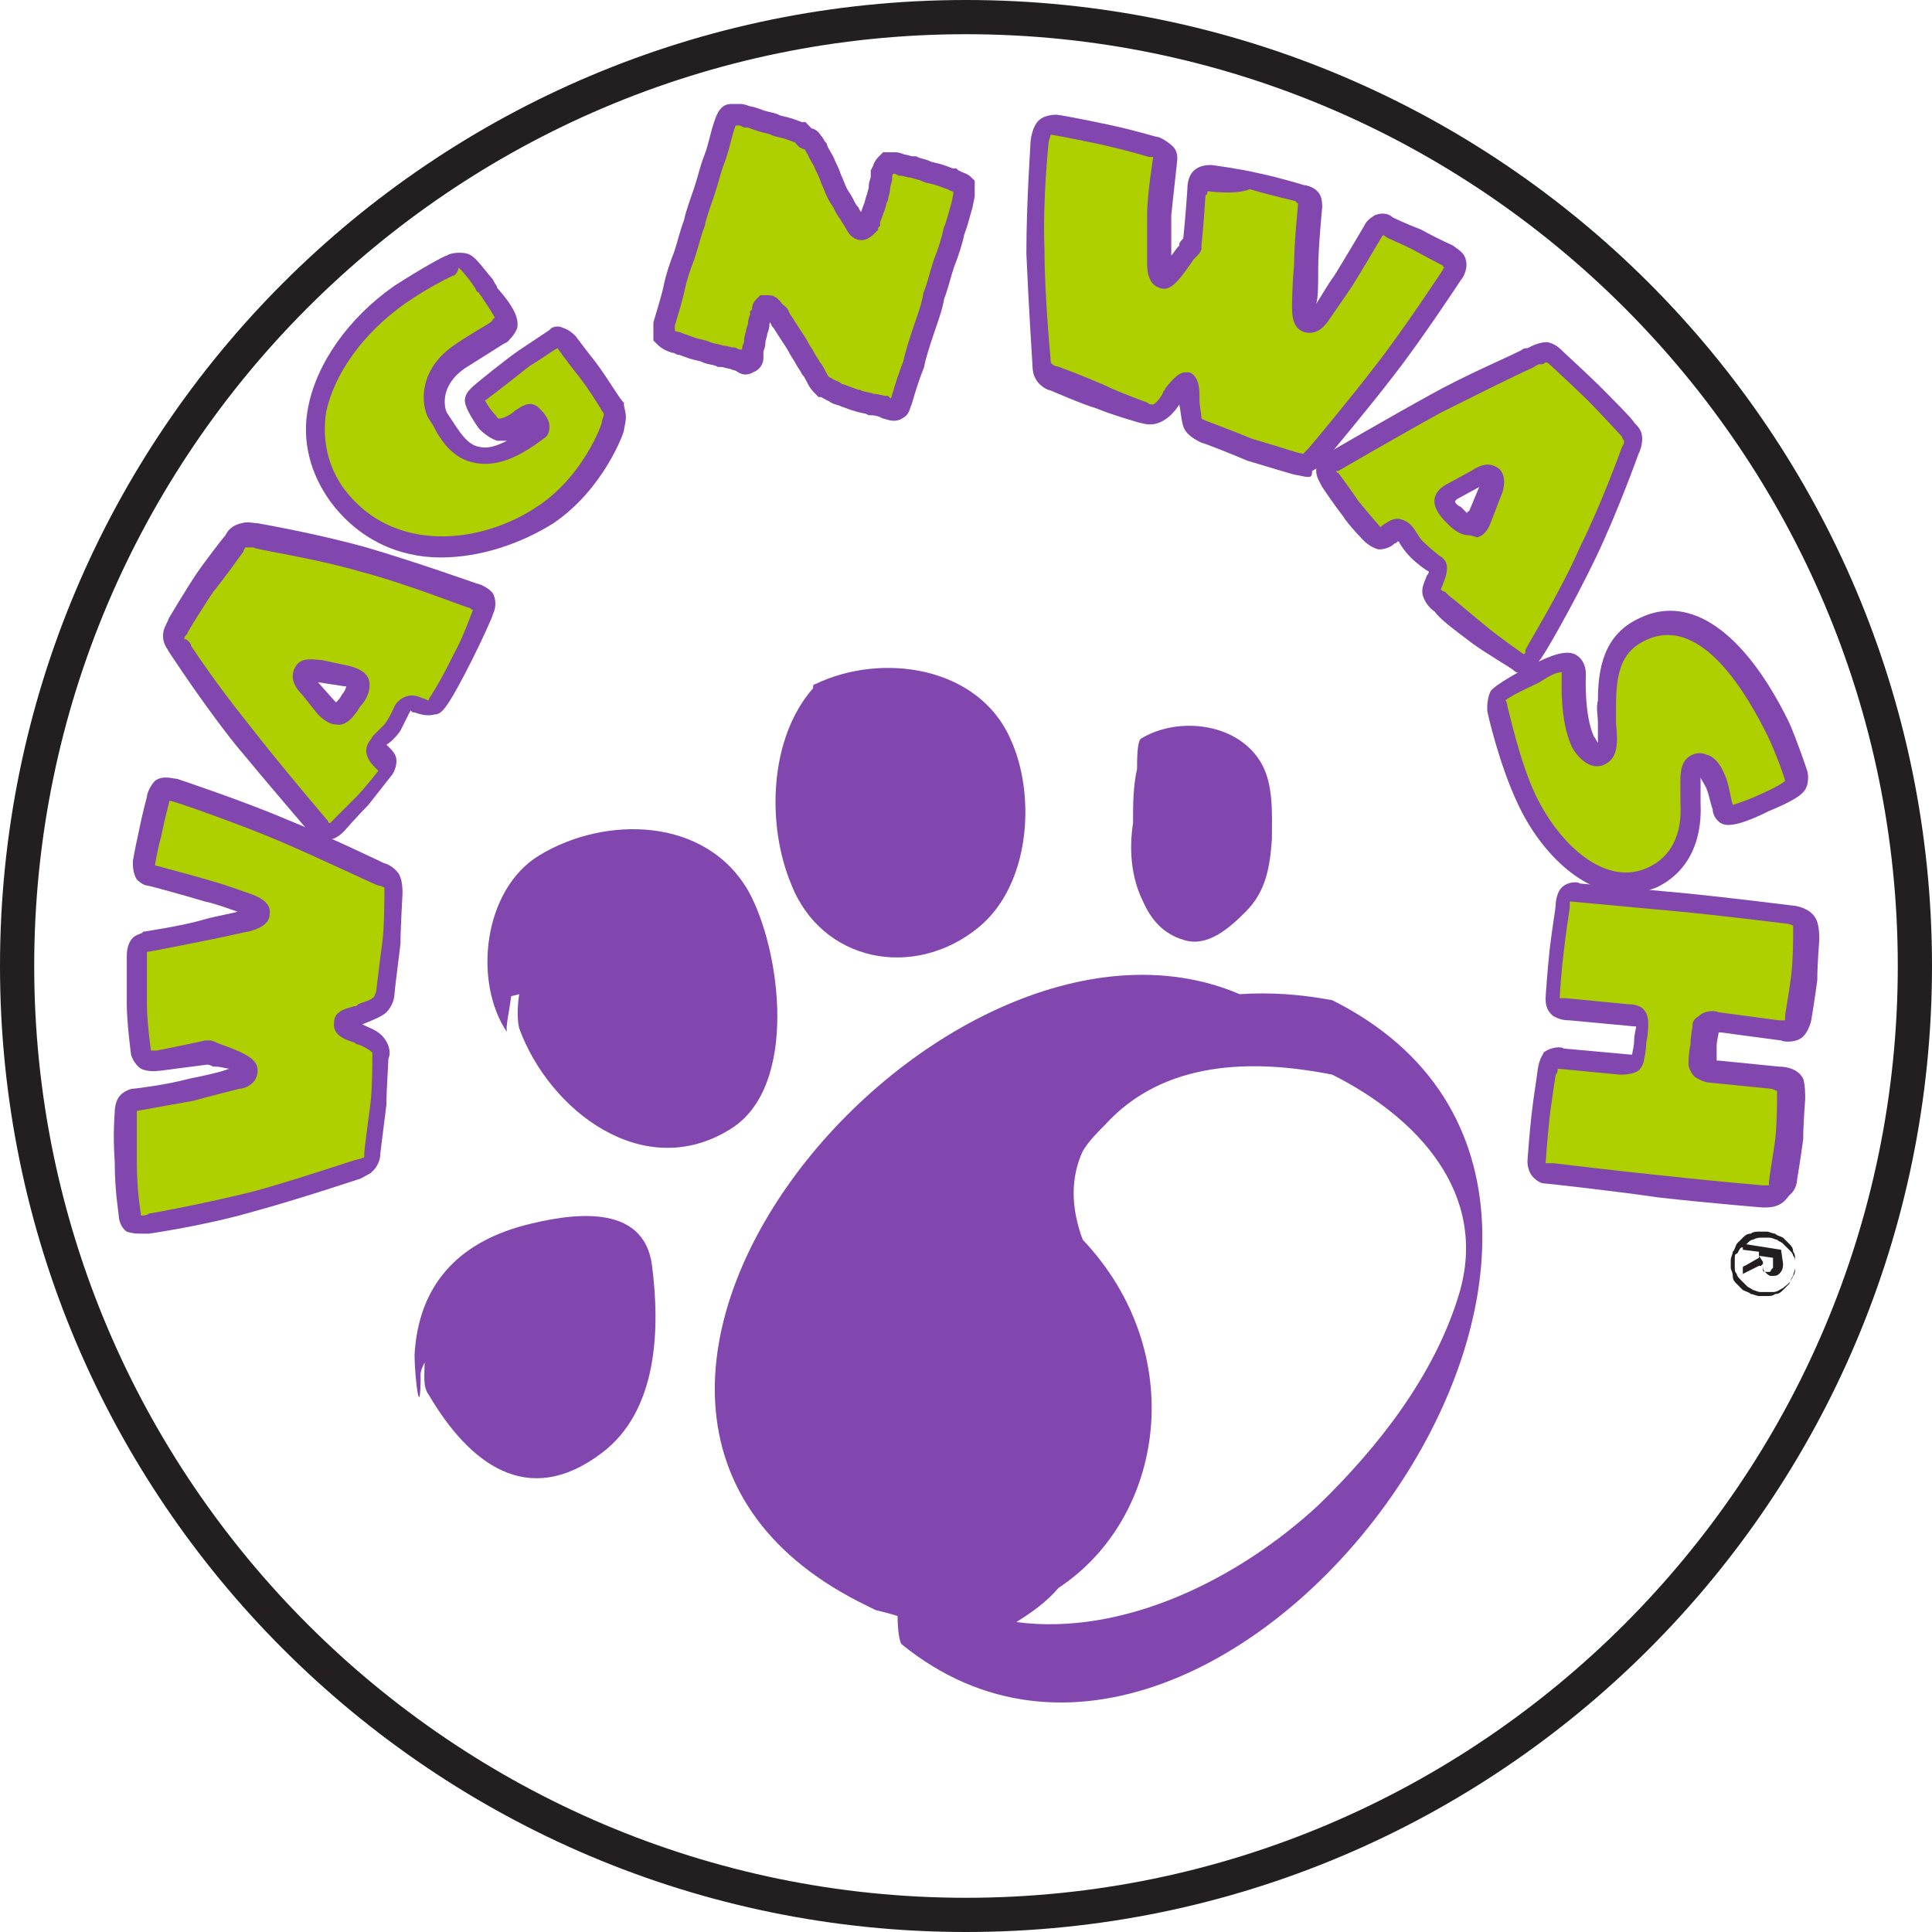 <?xml version="1.0" encoding="utf-8"?>
<!-- Generator: Adobe Illustrator 27.7.0, SVG Export Plug-In . SVG Version: 6.00 Build 0)  -->
<svg version="1.1" id="Layer_1" xmlns="http://www.w3.org/2000/svg" xmlns:xlink="http://www.w3.org/1999/xlink" x="0px" y="0px"
	 viewBox="0 0 96 96" style="enable-background:new 0 0 96 96;" xml:space="preserve">
<style type="text/css">
	.st0{fill:#FFFFFF;}
	.st1{fill:#231F20;}
	.st2{fill:#AED000;}
	.st3{fill:#8246AF;}
	.st4{fill:#AED000;stroke:#8246AF;stroke-width:1.067;}
</style>
<rect class="st0" width="96" height="96"/>
<g>
	<g>
		<path class="st0" d="M95.2,48C95.2,74,74,95.2,48,95.2C22,95.2,0.8,74,0.8,48C0.8,22,22,0.8,48,0.8C74,0.8,95.2,22,95.2,48z"/>
		<path class="st1" d="M48,96C21.5,96,0,74.5,0,48C0,21.5,21.5,0,48,0c26.5,0,48,21.5,48,48C96,74.5,74.5,96,48,96z M48,1.7
			C22.5,1.7,1.7,22.5,1.7,48c0,25.5,20.8,46.3,46.3,46.3c25.5,0,46.3-20.8,46.3-46.3C94.3,22.5,73.5,1.7,48,1.7z"/>
	</g>
	<g>
		<path class="st2" d="M14,41.2c2,0.8,4.9,2.2,4.9,2.2s0.4,0.1,0.5,0.3c0.1,0.2,0.1,0.6,0.1,0.6s-0.1,1.7-0.1,2.5
			c-0.1,0.8-0.3,2.4-0.3,2.4s-0.1,0.4-0.2,0.6c-0.2,0.2-1,0.5-1.2,0.5c-0.1,0-0.7,0.1-0.7,0.4c0,0.2,0.5,0.4,0.7,0.4
			c0.3,0.2,0.9,0.3,1.1,0.6c0.2,0.2,0.1,0.6,0.1,0.6s0,1.5-0.1,2.3c-0.1,0.8-0.3,2.4-0.3,2.4s0,0.4-0.3,0.6
			c-0.2,0.1-0.4,0.2-0.4,0.2s-2.9,1-5.2,1.6c-2.5,0.7-5.2,1.1-5.2,1.1s-0.6,0.1-0.9,0c-0.2-0.1-0.2-0.4-0.2-0.4s-0.1-1.1-0.2-2.6
			c-0.1-1.4,0-2.4,0-2.4s0-0.4,0.2-0.6c0.1-0.1,0.3-0.2,0.3-0.2s1.7-0.2,2.8-0.5c0.7-0.1,2.3-0.6,2.3-0.6c0.3-0.1,0.6-0.2,0.6-0.4
			c0-0.2-1.3-0.7-1.5-0.7c-0.3-0.2-0.3-0.1-0.5-0.2c-0.9,0.2-2.4,0.5-2.4,0.5s-0.4,0.1-0.6,0c-0.1-0.1-0.2-0.3-0.2-0.4
			c0,0-0.2-1.5-0.2-2.3c0-1.1,0-2.4,0-2.4s0-0.4,0.2-0.6c0.1-0.1,0.3-0.1,0.3-0.1s2-0.3,3-0.6c1-0.2,1.9-0.4,1.9-0.4
			c0.3-0.1,0.7-0.2,0.7-0.4c0-0.3-0.4-0.4-0.7-0.5c0,0-1.1-0.4-1.8-0.6c-1-0.3-2.9-0.8-2.9-0.8c-0.1,0-0.2-0.1-0.3-0.2
			c-0.1-0.2-0.1-0.4-0.1-0.4s0.1-0.7,0.3-1.5c0.2-1,0.4-1.7,0.4-1.7s0.1-0.4,0.2-0.5c0.2-0.1,0.6,0,0.6,0S11.9,40.3,14,41.2z"/>
		<path class="st3" d="M7.1,61.3c-0.3,0-0.5,0-0.8-0.1C6,61,5.9,60.6,5.9,60.4c0-0.1-0.2-1.2-0.2-2.7c-0.1-1.4,0-2.4,0-2.4
			c0-0.1,0-0.6,0.3-0.9c0.2-0.2,0.5-0.3,0.6-0.3c0.1,0,1.7-0.2,2.8-0.5c0.5-0.1,1.5-0.3,2-0.5C11.2,53.1,11,53,10.7,53l-0.1,0
			c-0.2-0.1-0.3-0.1-0.3-0.1C9.5,53,8,53.2,8,53.2c-0.1,0-0.6,0.1-1-0.1c-0.3-0.2-0.5-0.6-0.5-0.8c0,0-0.2-1.5-0.2-2.4
			c0-1.1,0-2.4,0-2.4c0-0.1,0-0.6,0.3-0.9c0.2-0.2,0.5-0.2,0.5-0.3c0,0,2-0.3,3-0.6c0.7-0.2,1.4-0.3,1.7-0.4
			c-0.3-0.1-1.1-0.4-1.6-0.5c-1-0.3-2.8-0.8-2.9-0.8C7.2,44,7,43.9,6.8,43.7c-0.2-0.3-0.2-0.7-0.2-0.9c0,0,0.1-0.6,0.3-1.5
			c0.2-1,0.4-1.7,0.4-1.7c0-0.2,0.2-0.6,0.4-0.8c0.4-0.3,0.9-0.1,1.1-0.1c0,0,3.3,1.1,5.4,2c2,0.8,4.9,2.2,4.9,2.2
			c0.1,0,0.5,0.2,0.7,0.5c0.2,0.3,0.2,0.8,0.2,1c0,0.1-0.1,1.7-0.1,2.5c-0.1,0.8-0.3,2.4-0.3,2.5c0,0.2-0.1,0.6-0.4,0.9
			c-0.2,0.2-0.7,0.4-1.2,0.6c0,0,0,0,0,0c0.4,0.2,0.8,0.3,1.1,0.7c0.3,0.4,0.3,0.8,0.2,1c0,0.2-0.1,1.6-0.1,2.3
			c-0.1,0.8-0.3,2.4-0.3,2.4c0,0.1,0,0.6-0.5,1c-0.2,0.1-0.5,0.3-0.6,0.3c0,0-3,1-5.2,1.6c-2.4,0.7-5.2,1.1-5.2,1.1
			C7.5,61.3,7.3,61.3,7.1,61.3z M11.9,54.1c0,0-1.6,0.4-2.3,0.6c-1.1,0.2-2.8,0.5-2.8,0.5c0,0,0,0.1,0,0.2c0,0,0,1,0,2.4
			c0,1.4,0.2,2.5,0.2,2.5c0,0,0,0,0,0.1c0.1,0,0.3,0,0.4-0.1c0.1,0,2.8-0.5,5.2-1.1c2.2-0.6,5.1-1.6,5.2-1.6c0.1,0,0.3-0.1,0.3-0.1
			c0,0,0-0.1,0-0.2c0-0.1,0.2-1.7,0.3-2.4c0.1-0.7,0.1-2.2,0.1-2.3l0-0.1c0-0.1,0-0.2,0-0.2c-0.1-0.1-0.4-0.3-0.7-0.4
			c-0.1,0-0.2-0.1-0.2-0.1c-0.3-0.1-1.1-0.3-1-1c0-0.6,0.7-0.7,1-0.8c0.1,0,0.1,0,0.2-0.1c0.2-0.1,0.7-0.2,0.8-0.4
			c0,0,0.1-0.2,0.1-0.3c0,0,0.2-1.7,0.3-2.4c0.1-0.7,0.1-2.4,0.1-2.4c0-0.1,0-0.3,0-0.3c0,0-0.2-0.1-0.3-0.1c-0.1,0-3-1.4-4.9-2.2
			l0,0c-2.1-0.9-5.3-2-5.4-2c0,0-0.1,0-0.1,0c0,0,0,0.1,0,0.1c0,0-0.2,0.7-0.4,1.7C7.8,42.3,7.7,43,7.7,43c0,0,0,0,0,0
			c0,0,1.9,0.5,2.9,0.8c0.7,0.2,1.8,0.6,1.8,0.6c0.3,0.1,1.1,0.4,1,1c0,0.6-0.7,0.8-1.1,0.9c-0.1,0-0.9,0.2-1.9,0.4
			c-1,0.2-3,0.6-3.1,0.6l0,0c0,0,0,0.1,0,0.2c0,0,0,1.3,0,2.4c0,0.9,0.2,2.3,0.2,2.3c0,0,0.2,0,0.3,0l0,0c0,0,1.5-0.3,2.4-0.5l0.1,0
			l0.1,0c0.2,0,0.3,0.1,0.6,0.2l0,0c1.4,0.5,1.8,0.8,1.8,1.3C12.8,53.9,12.1,54.1,11.9,54.1L11.9,54.1z"/>
	</g>
	<g>
		<path class="st2" d="M24,30.5c0,0-0.6,1.4-1,2.1c-0.3,0.7-1.2,2.2-1.2,2.1c-0.1,0.2-0.3,0.4-0.4,0.4c-0.4,0.1-0.8-0.3-1.2-0.2
			c-0.2,0-0.2,0.2-0.2,0.2s-0.2,0.6-0.6,1c-0.2,0.4-0.7,0.7-0.7,0.7s-0.1,0.1-0.1,0.3c0,0.3,0.6,0.7,0.6,0.9c0,0.2-0.2,0.4-0.2,0.4
			s-0.7,0.9-1.1,1.4c-0.5,0.5-1.2,1.2-1.2,1.2s-0.2,0.3-0.4,0.3c-0.2,0-0.4-0.1-0.5-0.3c0,0-2.3-2.7-3.7-4.5
			c-1.4-1.8-3.2-4.4-3.2-4.4c-0.1-0.2-0.3-0.4-0.3-0.6c0-0.2,0.1-0.4,0.2-0.6c0,0,0.9-1.5,1.3-2.1c0.4-0.6,1.4-2,1.4-2
			c0.1-0.2,0.2-0.3,0.5-0.4c0.2,0,0.6,0,0.6,0s2.9,0.5,5.4,1.2c2.4,0.7,5.4,1.8,5.4,1.8s0.4,0.1,0.5,0.3
			C24.1,30.1,24.1,30.4,24,30.5z M17.2,33.7l-1.4-0.3c-0.2-0.1-0.6-0.1-0.7,0.1c-0.1,0.2,0.1,0.5,0.3,0.7l0.8,1
			c0.2,0.2,0.3,0.3,0.5,0.3c0.3,0,0.6-0.4,0.7-0.6c0.1-0.2,0.4-0.7,0.3-0.9C17.7,33.8,17.5,33.8,17.2,33.7z"/>
		<path class="st3" d="M16.3,42c-0.4,0-0.7-0.2-0.8-0.5c0,0-2.4-2.8-3.8-4.5c-0.8-1-1.9-2.5-3.1-4.3l-0.2-0.3
			c-0.1-0.2-0.3-0.4-0.3-0.8c0-0.4,0.2-0.6,0.3-0.9c0,0,0.9-1.5,1.3-2.1c0.4-0.6,1.4-1.9,1.5-2c0.1-0.2,0.3-0.5,0.8-0.6
			c0.3-0.1,0.6,0,0.8,0l0,0c0,0,2.9,0.5,5.4,1.2c2.4,0.7,5.5,1.8,5.5,1.8c0.1,0,0.6,0.2,0.8,0.5c0.2,0.4,0.1,0.8,0,1
			c0,0.1-0.6,1.4-1,2.2c-0.6,1.2-1,1.9-1.2,2.2c-0.2,0.3-0.4,0.6-0.7,0.6c-0.4,0.1-0.7,0-1-0.1c-0.1,0-0.1,0-0.2-0.1
			c-0.1,0.2-0.3,0.6-0.5,1c-0.2,0.3-0.5,0.6-0.7,0.7c0,0,0.1,0.1,0.1,0.1c0.2,0.2,0.4,0.4,0.4,0.7c0,0.4-0.2,0.7-0.3,0.8
			c0,0-0.7,0.9-1.1,1.4c-0.5,0.5-1.2,1.3-1.2,1.3c-0.1,0.1-0.4,0.4-0.7,0.4C16.4,42,16.4,42,16.3,42z M16.3,40.9L16.3,40.9
			L16.3,40.9z M9.4,31.9c0,0,0.1,0.1,0.1,0.2c1.2,1.8,2.3,3.2,3.1,4.2c1.4,1.8,3.7,4.5,3.7,4.5c0,0,0,0.1,0.1,0.1
			c0,0,0.1-0.1,0.1-0.1c0,0,0.7-0.7,1.2-1.2c0.4-0.4,1.1-1.3,1.1-1.3c0,0,0,0,0,0c0,0-0.1-0.1-0.1-0.1c-0.2-0.2-0.5-0.5-0.5-0.9
			c0-0.4,0.3-0.6,0.3-0.7c0.1-0.1,0.4-0.4,0.6-0.6c0.3-0.4,0.5-0.9,0.5-0.9c0.1-0.2,0.3-0.4,0.6-0.5c0.3-0.1,0.6,0,0.8,0.1
			c0.1,0,0.2,0.1,0.3,0.1c0,0,0-0.1,0.1-0.2l0.3-0.5c0.3-0.5,0.7-1.3,0.9-1.7c0.4-0.7,0.9-2.1,0.9-2.1l0,0c0,0,0,0,0,0
			c-0.1,0-0.1-0.1-0.2-0.1c-0.1,0-3.1-1.2-5.4-1.8c-2.4-0.7-5.3-1.1-5.3-1.2c-0.1,0-0.3,0-0.4,0c0,0-0.1,0.1-0.1,0.2
			c0,0-1,1.4-1.5,2c-0.4,0.6-1.3,2-1.3,2.1c-0.1,0.1-0.2,0.2-0.1,0.3C9.2,31.7,9.3,31.8,9.4,31.9L9.4,31.9L9.4,31.9z M18.8,38.3
			L18.8,38.3L18.8,38.3z M16.7,36C16.7,36,16.6,36,16.7,36c-0.3,0-0.6-0.2-0.9-0.5l-0.8-1c-0.6-0.6-0.5-1.1-0.3-1.4
			c0.3-0.5,1-0.3,1.3-0.3l1.4,0.3c0.3,0.1,0.7,0.2,0.9,0.6c0.2,0.5-0.1,1.1-0.4,1.4C17.6,35.6,17.2,36.1,16.7,36z M15.8,33.9
			l0.8,0.9c0,0,0.1,0.1,0.1,0.1c0.1-0.1,0.2-0.2,0.3-0.4c0.1-0.1,0.2-0.3,0.2-0.4c0,0-0.1,0-0.1,0L15.8,33.9z"/>
	</g>
	<g>
		<path class="st2" d="M69,18.5c-1.3,1.7-3.4,4.2-3.4,4.2s-0.2,0.3-0.5,0.4c-0.2,0.1-0.7,0-0.7,0s-1.6-0.5-2.4-0.7
			c-0.7-0.3-2.3-0.9-2.3-0.9s-0.4-0.2-0.5-0.4c-0.2-0.3-0.2-1.1-0.2-1.3c0-0.1,0-0.7-0.2-0.8c-0.2-0.1-0.5,0.4-0.6,0.5
			c-0.2,0.3-0.5,0.8-0.9,0.9c-0.3,0.1-0.6,0-0.6,0s-1.5-0.4-2.2-0.7c-0.7-0.2-2.3-0.9-2.3-0.9s-0.4-0.1-0.5-0.4
			c-0.1-0.2-0.1-0.5-0.1-0.5s-0.2-3.1-0.3-5.4c0-2.5,0.2-5.3,0.2-5.3s0-0.6,0.2-0.8c0.1-0.1,0.5-0.1,0.5-0.1s1.1,0.1,2.5,0.5
			c1.4,0.3,2.3,0.6,2.3,0.6s0.4,0.1,0.5,0.3C57.9,7.8,57.9,8,57.9,8s-0.2,1.7-0.3,2.8c0,0.7,0,2.4,0,2.4c0,0.3,0,0.6,0.3,0.7
			c0.2,0.1,1-1.1,1.1-1.3c0.2-0.3,0.2-0.3,0.3-0.4c0-0.9,0.2-2.5,0.2-2.5s0-0.4,0.2-0.6C59.7,9,60,9,60.1,9c0,0,1.5,0.2,2.3,0.4
			c1,0.2,2.3,0.6,2.3,0.6s0.4,0.1,0.5,0.3c0.1,0.1,0.1,0.3,0.1,0.3s-0.2,2-0.2,3.1c0,1.1-0.1,1.9-0.1,1.9c0,0.3,0,0.7,0.2,0.8
			c0.2,0.1,0.5-0.3,0.7-0.5c0,0,0.7-1,1-1.6c0.5-0.9,1.5-2.6,1.5-2.6c0.1-0.1,0.1-0.2,0.3-0.3c0.2-0.1,0.4,0,0.4,0s0.6,0.3,1.4,0.7
			c0.9,0.5,1.5,0.8,1.5,0.8s0.3,0.2,0.4,0.3c0.1,0.2-0.2,0.6-0.2,0.6S70.4,16.7,69,18.5z"/>
		<path class="st3" d="M65,23.7c-0.2,0-0.5-0.1-0.6-0.1c-0.1,0-1.7-0.5-2.4-0.7c-0.7-0.3-2.2-0.9-2.3-0.9c-0.2-0.1-0.6-0.3-0.8-0.6
			c-0.2-0.3-0.2-0.8-0.3-1.3c0,0,0,0,0,0c-0.2,0.3-0.5,0.7-1,0.9c-0.5,0.2-0.9,0-1,0l0,0c0,0-1.4-0.4-2.1-0.7
			c-0.7-0.2-2.3-0.9-2.3-0.9c-0.1,0-0.6-0.2-0.8-0.7c-0.1-0.2-0.1-0.6-0.1-0.6c0,0-0.2-3.1-0.3-5.5c0-2.5,0.2-5.3,0.2-5.4
			c0-0.3,0.1-0.9,0.4-1.2c0.3-0.3,0.8-0.3,0.9-0.3c0.1,0,1.2,0.2,2.6,0.5c1.4,0.3,2.3,0.6,2.4,0.6c0.1,0,0.5,0.2,0.8,0.5
			c0.2,0.2,0.2,0.5,0.2,0.6c0,0.1-0.2,1.8-0.3,2.8c0,0.5,0,1.5,0,2c0.1-0.1,0.2-0.3,0.4-0.5l0-0.1c0.1-0.2,0.2-0.2,0.2-0.3
			c0.1-0.9,0.2-2.4,0.2-2.4c0-0.1,0-0.6,0.3-0.9c0.3-0.3,0.7-0.3,0.9-0.3c0,0,1.5,0.2,2.3,0.4c1,0.2,2.3,0.6,2.3,0.6
			c0.1,0,0.6,0.1,0.8,0.5c0.1,0.2,0.1,0.5,0.1,0.6c0,0-0.2,2-0.2,3.1c0,0.8,0,1.4-0.1,1.7c0.2-0.3,0.6-1,0.9-1.4
			c0.5-0.8,1.5-2.5,1.5-2.5c0.1-0.2,0.2-0.3,0.5-0.5c0.5-0.2,0.8,0,0.9,0.1c0,0,0,0,0,0c0,0,0.6,0.3,1.4,0.6
			c0.9,0.5,1.6,0.8,1.6,0.8c0.1,0.1,0.5,0.3,0.6,0.6c0.2,0.5-0.1,1-0.2,1.1c0,0-1.9,2.9-3.3,4.7l0,0c-1.3,1.7-3.4,4.2-3.4,4.2
			c0,0.1-0.3,0.4-0.7,0.6C65.2,23.7,65.1,23.7,65,23.7z M58.9,18.5c0.1,0,0.1,0,0.2,0c0.5,0.2,0.5,0.9,0.5,1.2c0,0,0,0.1,0,0.2
			c0,0.2,0.1,0.7,0.1,0.9c0,0,0.2,0.1,0.2,0.1c0,0,1.6,0.6,2.3,0.9c0.7,0.2,2.3,0.7,2.3,0.7c0.1,0,0.3,0.1,0.3,0
			c0,0,0.1-0.1,0.2-0.2c0.1-0.1,2.1-2.5,3.4-4.2l0,0c1.4-1.8,3.3-4.7,3.3-4.7c0,0,0-0.1,0.1-0.1c0,0-0.1,0-0.1-0.1
			c0,0-0.6-0.3-1.5-0.8c-0.8-0.4-1.4-0.6-1.4-0.7c0,0,0,0-0.1,0c0,0-1,1.7-1.5,2.5c-0.4,0.6-1.1,1.6-1.1,1.6
			c-0.2,0.3-0.6,0.9-1.3,0.7c-0.6-0.2-0.6-0.9-0.6-1.3c0,0,0-0.9,0.1-2c0-1.1,0.2-3,0.2-3.1c0,0-0.1,0-0.1-0.1c0,0-1.3-0.3-2.3-0.6
			C61.4,9.7,60,9.5,60,9.5c0,0,0,0.2-0.1,0.2c0,0-0.1,1.6-0.2,2.5l0,0.1l0,0.1c-0.1,0.2-0.1,0.2-0.4,0.5c-0.8,1.2-1.2,1.6-1.7,1.4
			c-0.6-0.2-0.6-1-0.6-1.2l0,0c0,0,0-1.7,0-2.4c0-1.1,0.3-2.8,0.3-2.9c0,0-0.1,0-0.2,0c0,0-1-0.3-2.3-0.6c-1.4-0.3-2.5-0.5-2.5-0.5
			c0,0,0,0-0.1,0c0,0.1-0.1,0.3-0.1,0.4c0,0.1-0.3,2.8-0.2,5.3c0,2.3,0.3,5.4,0.3,5.4c0,0.1,0,0.3,0.1,0.3c0,0,0.1,0.1,0.2,0.1
			c0.1,0,1.6,0.6,2.3,0.9C55.6,19.5,57,20,57,20c0.1,0.1,0.2,0.1,0.3,0.1c0.2-0.1,0.4-0.4,0.5-0.6c0-0.1,0.1-0.1,0.1-0.2
			C58.3,18.8,58.6,18.5,58.9,18.5z M52.3,6.9L52.3,6.9L52.3,6.9z"/>
	</g>
	<g>
		<path class="st2" d="M75.4,32.9c0,0-1.3-0.8-1.9-1.3c-0.6-0.5-1.9-1.5-1.9-1.6c-0.2-0.2-0.3-0.3-0.4-0.5c-0.1-0.4,0.4-0.8,0.4-1.1
			c0-0.2-0.2-0.3-0.2-0.3s-0.5-0.3-0.9-0.7c-0.3-0.3-0.6-0.8-0.6-0.8s-0.1-0.2-0.3-0.2c-0.3-0.1-0.8,0.5-1,0.4
			c-0.2,0-0.4-0.2-0.4-0.2s-0.8-0.9-1.1-1.3c-0.4-0.5-1-1.4-1-1.4s-0.2-0.3-0.2-0.5c0-0.2,0.1-0.3,0.4-0.5c0,0,3.1-1.8,5.1-2.9
			c2.1-1.1,4.9-2.4,4.9-2.4c0.2-0.1,0.4-0.2,0.6-0.2c0.2,0,0.4,0.2,0.5,0.3c0,0,1.3,1.2,1.8,1.7c0.5,0.5,1.7,1.8,1.7,1.8
			c0.2,0.2,0.3,0.3,0.3,0.5c0,0.2-0.1,0.5-0.1,0.5s-1,2.8-2.1,5.1c-1.1,2.3-2.7,5-2.7,5s-0.2,0.4-0.4,0.5C75.7,33,75.5,33,75.4,32.9
			z M73.4,25.6l0.5-1.3c0.1-0.2,0.2-0.5,0.1-0.7c-0.2-0.2-0.5,0-0.8,0.1l-1.2,0.7c-0.2,0.1-0.4,0.3-0.4,0.4
			c-0.1,0.3,0.3,0.7,0.5,0.8c0.2,0.2,0.6,0.5,0.8,0.5C73.2,26,73.3,25.9,73.4,25.6z"/>
		<path class="st3" d="M75.8,33.5c-0.3,0-0.5-0.1-0.6-0.2c-0.1-0.1-1.3-0.8-2-1.3c-1.2-0.9-1.7-1.3-1.9-1.6
			c-0.3-0.2-0.5-0.5-0.6-0.8c-0.1-0.4,0.1-0.7,0.2-1c0,0,0.1-0.1,0.1-0.2c-0.2-0.1-0.6-0.4-0.9-0.7c-0.3-0.3-0.5-0.6-0.6-0.8
			c-0.1,0-0.1,0.1-0.2,0.1c-0.2,0.2-0.5,0.3-0.8,0.3c-0.4-0.1-0.7-0.4-0.7-0.4l0,0c0,0-0.8-0.8-1.1-1.3c-0.4-0.5-1-1.4-1-1.4
			c-0.1-0.2-0.3-0.5-0.3-0.8c0-0.5,0.4-0.8,0.6-0.9c0,0,3.1-1.8,5.1-2.9c1.6-0.9,3.7-1.8,4.5-2.2c0.1-0.1,0.2-0.1,0.3-0.1l0,0
			l0.2-0.1c0.2-0.1,0.5-0.2,0.8-0.2c0.4,0.1,0.6,0.3,0.8,0.5l0,0c0,0,1.3,1.2,1.8,1.7c0.5,0.5,1.7,1.7,1.7,1.8
			c0.2,0.2,0.4,0.4,0.4,0.8c0,0.3-0.1,0.6-0.2,0.8c0,0-1,2.8-2.1,5.1c-1.1,2.3-2.7,5.1-2.8,5.1c0,0-0.2,0.5-0.7,0.7
			C76,33.5,75.9,33.5,75.8,33.5z M75.7,32.5C75.7,32.5,75.7,32.5,75.7,32.5c0.1,0,0.1-0.1,0.1-0.2c0-0.1,1.7-2.8,2.7-5.1
			c1.1-2.2,2.1-5,2.1-5c0.1-0.1,0.1-0.3,0.1-0.3c0,0-0.1-0.1-0.1-0.2c0,0-1.2-1.3-1.7-1.8c-0.5-0.5-1.8-1.7-1.8-1.7
			c-0.1-0.1-0.2-0.2-0.3-0.2c0,0-0.1,0.1-0.2,0.1l-0.1,0l0,0c-0.1,0-0.2,0.1-0.4,0.2c-0.9,0.4-2.9,1.4-4.5,2.2
			c-2,1.1-5.1,2.9-5.1,2.9c0,0-0.1,0-0.1,0c0,0,0,0.1,0.1,0.1c0,0,0.6,0.8,1,1.4c0.4,0.5,1.1,1.3,1.1,1.3c0,0,0,0,0,0
			c0,0,0.1-0.1,0.1-0.1c0.3-0.2,0.6-0.4,0.9-0.3c0.4,0.1,0.6,0.4,0.6,0.4c0.1,0.1,0.3,0.5,0.5,0.7c0.3,0.3,0.8,0.7,0.8,0.7
			c0.2,0.1,0.4,0.3,0.4,0.6c0,0.3-0.1,0.6-0.2,0.8c0,0.1-0.1,0.2-0.1,0.3c0,0,0.1,0.1,0.2,0.1l0.2,0.2c0.4,0.3,1.2,1,1.7,1.4
			C74.4,31.6,75.7,32.5,75.7,32.5L75.7,32.5z M68.6,26.4L68.6,26.4L68.6,26.4z M73,26.6c-0.5,0-0.9-0.4-1.1-0.6
			c-0.5-0.5-0.7-0.9-0.6-1.3c0.1-0.3,0.3-0.5,0.7-0.7l1.1-0.6c0.6-0.4,1-0.4,1.4-0.1c0.4,0.4,0.2,1.1,0.1,1.3l-0.5,1.3
			c-0.1,0.3-0.3,0.7-0.7,0.8C73.1,26.6,73,26.6,73,26.6z M73,25.6L73,25.6L73,25.6z M72.3,24.9c0,0.1,0.1,0.2,0.3,0.3
			c0.1,0.1,0.2,0.2,0.3,0.3c0,0,0-0.1,0.1-0.1l0.5-1.2l-1.1,0.6C72.3,24.9,72.3,24.9,72.3,24.9z"/>
	</g>
	<g>
		<path class="st2" d="M75.8,39.7c-0.9-1.9-1.5-4.5-1.5-4.5s0-0.4,0.1-0.6c0.2-0.3,1.6-0.9,1.8-1c0.3-0.1,1.5-0.8,1.8-0.5
			c0.2,0.1,0.2,0.5,0.2,0.5s-0.1,2.1,0.5,3.4c0.2,0.4,0.6,0.8,0.9,0.6c0.5-0.3,0.2-1.4,0.2-2.6c0-1.7,0.3-3,1.8-3.7
			c2.9-1.4,5.3,2.1,6.7,4.9c0.4,0.9,0.9,2.4,0.9,2.4s0.1,0.2,0,0.4c-0.1,0.3-1.4,0.9-1.6,1c-0.2,0.1-1.6,0.8-1.9,0.6
			c-0.1-0.1-0.1-0.3-0.1-0.3s-0.1-1.1-0.4-1.5c-0.3-0.7-0.7-0.9-1-0.7c-0.4,0.2-0.3,1-0.2,1.9c0,1.6-0.5,3-1.9,3.7
			C79.8,44.7,77.2,42.7,75.8,39.7z"/>
		<path class="st3" d="M80.8,44.4c-2.2,0-4.3-2.1-5.4-4.5c-0.9-1.9-1.5-4.5-1.5-4.6l0-0.1c0-0.1,0-0.6,0.2-0.9
			c0.2-0.2,0.6-0.5,1.9-1.2l0.2-0.1c0.8-0.4,1.7-0.8,2.2-0.4c0.4,0.3,0.4,0.8,0.4,0.9l0,0l0,0c0,0-0.1,2,0.4,3.1
			c0.1,0.1,0.1,0.2,0.2,0.3c0-0.2,0-0.6,0-1c0-0.3-0.1-0.7,0-1.1c0-1.6,0.3-3.3,2.1-4.1c2.5-1.2,5.2,0.7,7.4,5.2
			c0.4,0.9,0.9,2.4,0.9,2.4c0,0,0.1,0.3,0,0.7c-0.1,0.3-0.2,0.6-1.9,1.3c-1.8,0.9-2.2,0.7-2.4,0.6c-0.3-0.2-0.4-0.5-0.4-0.7
			C85,40,84.9,39.3,84.7,39c-0.1-0.2-0.2-0.3-0.2-0.4c0,0.2,0,0.6,0,0.9c0,0.1,0,0.3,0,0.4c0.1,2-0.7,3.5-2.2,4.2
			C81.8,44.3,81.3,44.4,80.8,44.4z M74.9,35.1c0.1,0.3,0.6,2.7,1.4,4.4l0,0c1.2,2.5,3.5,4.6,5.6,3.6c1.1-0.5,1.7-1.6,1.6-3.2l0-0.4
			c0-0.9-0.1-1.7,0.6-2c0.2-0.1,0.5-0.1,0.7,0c0.4,0.1,0.7,0.5,0.9,1c0.2,0.4,0.3,1.2,0.4,1.5c0.3-0.1,0.9-0.3,1.3-0.5
			c0.9-0.4,1.2-0.6,1.3-0.7c0,0,0,0,0,0c0-0.1-0.5-1.5-0.9-2.3c-0.9-1.8-3.2-6-6-4.7c-1.1,0.5-1.5,1.4-1.5,3.2c0,0.3,0,0.7,0,1
			c0.1,0.9,0.1,1.7-0.6,2c-0.2,0.1-0.5,0.1-0.7,0c-0.3-0.1-0.7-0.5-0.9-0.9c-0.6-1.3-0.5-3.2-0.5-3.6c0,0,0-0.1,0-0.1
			c-0.2,0-0.5,0.1-1.1,0.5l-0.2,0.1c-1.3,0.6-1.5,0.8-1.5,0.8C74.9,34.9,74.9,35.1,74.9,35.1z"/>
	</g>
	<g>
		<path class="st2" d="M77.2,58.3c-0.1,0-0.5,0-0.7-0.1c-0.2-0.1-0.1-0.4-0.1-0.4s0.1-1.4,0.2-2.3c0.1-0.9,0.3-2.2,0.3-2.2
			s0.1-0.5,0.2-0.6c0.2-0.2,0.5-0.1,0.5-0.1l3.3,0.3c0,0,0.4,0,0.4,0c0.2-0.1,0.2-0.3,0.2-0.3s0.1-0.4,0.1-0.8
			c0-0.4,0.1-0.8,0.1-0.8s0-0.2-0.1-0.3c-0.2-0.2-0.5-0.2-0.5-0.2L78,50.2c-0.1,0-0.4,0-0.6-0.2c-0.2-0.1-0.2-0.4-0.2-0.4
			s0.1-1.4,0.2-2.3c0.1-0.8,0.3-2.2,0.3-2.2s0.1-0.5,0.2-0.6c0.2-0.1,0.5-0.1,0.5-0.1s3.2,0.3,5.4,0.5c2,0.2,5.2,0.6,5.2,0.6
			s0.5,0,0.7,0.3c0.1,0.2,0.1,0.7,0.1,0.7s-0.1,1.2-0.1,2c-0.1,0.8-0.3,2-0.3,2s0,0.4-0.2,0.6c-0.2,0.2-0.7,0.1-0.7,0.1l-3-0.4
			c0,0-0.4-0.1-0.5,0.1c-0.1,0.1-0.2,0.3-0.2,0.3s-0.1,0.4-0.1,0.8c0,0.4-0.1,0.9-0.1,0.9s0,0.2,0.1,0.3c0.1,0.1,0.5,0.1,0.5,0.1
			l3,0.3c0,0,0.6,0,0.7,0.3c0.1,0.2,0,0.7,0,0.7s-0.1,1.3-0.1,2.1c-0.1,0.8-0.3,2-0.3,2s0,0.4-0.2,0.6c-0.1,0.1-0.7,0.1-0.7,0.1
			s-2.5-0.2-5.2-0.5C80.4,58.7,77.2,58.3,77.2,58.3z"/>
		<path class="st3" d="M76.7,58.8c-0.1,0-0.3-0.1-0.4-0.2c-0.4-0.3-0.4-0.8-0.4-0.9c0-0.1,0.1-1.4,0.2-2.3c0.1-0.9,0.3-2.1,0.3-2.2
			c0.1-0.7,0.3-0.8,0.3-0.9c0.4-0.3,0.9-0.3,1-0.2l3.3,0.3c0,0,0.1,0,0.1,0c0-0.1,0.1-0.4,0.1-0.7c0-0.3,0.1-0.6,0.1-0.7
			c0,0-0.1,0-0.1,0L78,50.7c-0.4,0-0.6-0.1-0.8-0.2c-0.4-0.3-0.4-0.7-0.4-0.9c0-0.1,0.1-1.5,0.2-2.4c0.1-0.9,0.3-2.1,0.3-2.2
			c0-0.3,0.1-0.7,0.3-0.9c0.3-0.3,0.8-0.3,0.9-0.2l0,0c0,0,3.2,0.3,5.4,0.5c2,0.2,5.2,0.6,5.2,0.6c0.1,0,0.8,0.1,1.1,0.6
			c0.2,0.3,0.2,0.9,0.2,1.1c0,0-0.1,1.2-0.1,2c-0.1,0.8-0.3,2-0.3,2c0,0-0.1,0.5-0.4,0.8c-0.3,0.3-0.9,0.3-1.1,0.2l-3-0.4
			c0,0-0.1,0-0.1,0c0,0.1-0.1,0.4-0.1,0.7c0,0.2,0,0.5,0,0.7c0,0,0.1,0,0.1,0l3,0.3c0.1,0,0.9,0,1.2,0.6c0.1,0.3,0.1,0.8,0.1,1
			c0,0-0.1,1.3-0.1,2c-0.1,0.8-0.3,2-0.3,2c0,0,0,0.5-0.4,0.8C88.5,60,88,60,87.6,60l0,0c0,0-2.5-0.2-5.2-0.5
			C80.4,59.2,76.8,58.8,76.7,58.8z M77.4,53.1c0,0.1,0,0.2-0.1,0.3c0,0-0.2,1.3-0.3,2.1c-0.1,0.9-0.2,2.3-0.2,2.3c0,0,0,0,0,0
			c0.1,0,0.2,0,0.3,0l0.1,0c0,0,3.3,0.4,5.3,0.6c2.7,0.3,5.1,0.5,5.1,0.5c0.1,0,0.2,0,0.3,0c0-0.1,0-0.1,0-0.2c0-0.1,0.2-1.3,0.3-2
			c0.1-0.8,0.1-2,0.1-2c0-0.2,0-0.4,0-0.5c-0.1,0-0.2-0.1-0.3-0.1l-3-0.3c-0.2,0-0.5-0.1-0.8-0.3c-0.2-0.2-0.3-0.5-0.3-0.6
			c0-0.1,0-0.6,0.1-1c0-0.4,0.1-0.9,0.1-0.9l0-0.1l0,0c0-0.1,0.1-0.3,0.3-0.4c0.3-0.3,0.8-0.3,1-0.2l3,0.4c0.1,0,0.2,0,0.3,0
			c0,0,0-0.1,0-0.2c0-0.1,0.2-1.2,0.3-2c0.1-0.8,0.1-2,0.1-2c0-0.2,0-0.4,0-0.5c0,0-0.2-0.1-0.3-0.1c0,0-3.2-0.4-5.3-0.6
			c-2.2-0.2-5.4-0.5-5.4-0.5c0,0-0.1,0-0.1,0c0,0.1,0,0.2,0,0.3c0,0-0.2,1.3-0.3,2.2c-0.1,0.8-0.2,2.1-0.2,2.3c0.1,0,0.2,0,0.3,0
			l3.1,0.3c0.1,0,0.6,0,0.8,0.3c0.2,0.2,0.2,0.6,0.2,0.7c0,0,0,0.5-0.1,0.9c0,0.4-0.1,0.8-0.1,0.8c0,0.1-0.1,0.6-0.5,0.7
			c0,0-0.2,0.1-0.7,0.1L77.4,53.1C77.5,53.1,77.5,53.1,77.4,53.1z M88.1,58.9L88.1,58.9L88.1,58.9z M77.5,53L77.5,53L77.5,53z
			 M85.1,52.8L85.1,52.8L85.1,52.8z M81.2,50.9C81.2,50.9,81.2,50.9,81.2,50.9C81.2,50.9,81.2,50.9,81.2,50.9
			C81.2,50.9,81.2,50.9,81.2,50.9z M78.3,44.8L78.3,44.8L78.3,44.8z"/>
	</g>
	<g>
		<path class="st2" d="M30.5,20.2c0,0,0.1,0.3,0.1,0.4c0,0.2-0.1,0.5-0.1,0.5s-0.9,2.7-3.3,4.3c-3.2,2.2-7.9,2.5-10.4-0.9
			c-2.6-3.5-0.3-7.6,3.1-10c1.3-0.9,2.5-1.4,2.5-1.4s0.4-0.1,0.6-0.1c0.3,0.1,1,1.1,1.1,1.3c0.2,0.2,1.1,1.3,1,1.7
			c-0.1,0.2-0.4,0.5-0.4,0.5s-1.1,0.7-1.9,1.2c-1.5,1-1.4,2.5-1.1,2.9c0.8,1.3,1.6,3.2,4.9,0.8c0.3-0.2,0-0.6-0.3-0.8
			c-0.2-0.2-1.4,1.4-2.1,0.3c0,0-0.6-0.9-0.6-1.1c0-0.1,0.2-0.3,0.2-0.3s1.7-1.4,2.3-1.8c0.6-0.4,1.5-1,1.5-1s0.2-0.1,0.3,0
			c0.1,0,0.3,0.2,0.3,0.2s0.6,0.8,0.9,1.2C29.7,19,30.5,20.2,30.5,20.2z"/>
		<path class="st3" d="M21.9,27.7c-2.1,0-4.1-0.9-5.5-2.8c-1-1.4-1.4-3-1.1-4.6c0.4-2.2,2-4.5,4.3-6.1c1.4-0.9,2.5-1.5,2.6-1.5
			c0.1-0.1,0.6-0.2,1-0.1c0.4,0.1,0.7,0.6,1.3,1.3l0.1,0.2c0,0,0.1,0.1,0.1,0.2c0.8,0.9,1.1,1.5,1,2c-0.1,0.3-0.4,0.6-0.5,0.7
			L25,17.1c0,0-1.1,0.7-1.9,1.2c-1.3,0.9-1,2-0.9,2.2l0.2,0.3c0.4,0.6,0.8,1.3,1.4,1.4c0.4,0.1,0.8,0,1.4-0.3c-0.2,0-0.4,0-0.5,0
			c-0.3-0.1-0.6-0.3-0.9-0.6c-0.7-1-0.7-1.3-0.7-1.4c0-0.3,0.2-0.5,0.3-0.6l0.1-0.1c0.1-0.1,1.7-1.4,2.3-1.8c0.6-0.4,1.5-1,1.5-1
			l0.1-0.1c0.2-0.1,0.4-0.1,0.6,0c0.3,0.1,0.5,0.3,0.6,0.4c0,0,0.6,0.8,1,1.3c0.6,0.8,1.3,2,1.4,2l0,0.1c0,0.1,0.1,0.4,0.1,0.6
			c0,0.3-0.1,0.6-0.1,0.7c0,0.1-1,2.9-3.5,4.6C25.9,27,23.9,27.7,21.9,27.7z M22.5,13.7c0,0-1.1,0.5-2.4,1.4
			c-2.1,1.5-3.5,3.5-3.9,5.4c-0.2,1.4,0.1,2.7,0.9,3.8c2.4,3.2,6.8,2.8,9.7,0.8c2.2-1.5,3.1-4,3.1-4.1c0-0.1,0.1-0.3,0.1-0.4
			c0,0,0-0.1-0.1-0.2c-0.1-0.2-0.8-1.3-1.3-1.9c-0.4-0.5-0.9-1.2-0.9-1.2c0,0,0,0,0,0c-0.2,0.1-0.9,0.6-1.4,0.9
			c-0.5,0.4-1.9,1.5-2.2,1.7c0,0,0,0,0,0c0.1,0.2,0.3,0.5,0.5,0.7c0.1,0.1,0.1,0.2,0.2,0.2c0.2,0,0.6-0.2,0.8-0.4
			c0.3-0.2,0.7-0.5,1.1-0.2c0.1,0.1,0.6,0.5,0.6,1c0,0.3-0.1,0.5-0.3,0.6c-1.3,1-2.4,1.4-3.4,1.2c-1.1-0.2-1.7-1.1-2.1-1.9l-0.2-0.3
			c-0.4-0.7-0.5-2.4,1.2-3.6c0.7-0.5,1.6-1,1.9-1.2c0.1-0.1,0.1-0.2,0.2-0.2c-0.1-0.2-0.3-0.5-0.7-1.1c-0.1-0.1-0.1-0.2-0.2-0.2
			l-0.1-0.2c-0.4-0.6-0.7-0.9-0.8-1C22.7,13.6,22.6,13.7,22.5,13.7L22.5,13.7z M26,21.1C26,21.1,26,21.1,26,21.1
			C26,21.1,26,21.1,26,21.1z M24.6,16.1L24.6,16.1L24.6,16.1z"/>
	</g>
	<g>
		<path class="st3" d="M26,60.9c-3.3,0.9-5.2,3-5.4,6.4c0,1.2,0.3,3.5,0.3,1c0-0.2,0.1-0.4,0.2-0.6c0,0.6-0.1,1.2,0.2,1.6
			c2,3.4,4.9,5.7,8.6,2.9c2.8-2.1,2.9-6.2,2.5-9.3C32,59.7,28.3,60.3,26,60.9z"/>
		<path class="st3" d="M37.2,44.3c-2.1-3.7-7.1-3.8-10.4-1.8c-2.8,1.7-3.3,6.3-1.6,8.8c-0.1-0.2,0.1-1,0.2-1.8l0.4-0.1
			c-0.1,0.6-0.1,1.3,0,1.7c1.5,4.1,6.2,7.7,10.5,5C39.7,54,38.8,47.2,37.2,44.3z"/>
		<path class="st3" d="M48.6,46.1c2.6-2.1,2.9-6.6,1.6-9.4c-1.6-3.6-6.4-4.3-9.7-2.7c-0.1,0-0.1,0.1-0.1,0.2
			c-2.2,2.5-2.3,6.8-1.1,9.7C40.8,47.8,45.4,48.7,48.6,46.1z"/>
		<path class="st3" d="M56.8,44.8c0.4,0.9,1,1.6,2,1.9c1.2,0.4,2.3-0.6,3.1-1.4c1-1,1.2-2.2,1.3-3.6c0-1.3,0.1-2.8-0.6-3.9
			c-1.2-1.9-4.1-2.2-5.9-1.1c-0.2,0.1-0.2,1.1-0.2,1.5c-0.2,0.9-0.2,1.8-0.2,2.7C56.1,42.2,56.2,43.6,56.8,44.8z"/>
		<path class="st3" d="M66.2,49.7c-1.6-0.3-3.1-0.4-4.6-0.3c-15-6.4-38.2,20.9-18.5,30.4l0.4,0.2c0.4,0.1,0.8,0.2,1.1,0.3
			c0,0.7,0.1,1.3,0.2,1.4C60.9,94.8,86.4,59.8,66.2,49.7z M65.5,74.8c-4,3.7-9.7,6.5-15,5.8c0.8-0.5,1.5-1,2.1-1.7
			c5.3-3.5,6.5-11.7,1.2-17.3c-0.6-1.6-0.6-3.1,0-4.4c0.3-0.5,0.7-0.9,1.1-1.3c2.9-3.2,7.3-3.3,11.3-2.5c4.2,2.1,7.8,5.9,6.3,10.9
			C71.3,68.3,68.5,71.9,65.5,74.8z"/>
	</g>
	<path class="st1" d="M89.2,63c0,0.1-0.1,0.3-0.1,0.4c-0.1,0.1-0.1,0.2-0.2,0.4c-0.1,0.1-0.2,0.2-0.3,0.3s-0.2,0.2-0.4,0.2
		c-0.1,0.1-0.3,0.1-0.4,0.1s-0.3,0-0.4,0c-0.1,0-0.3-0.1-0.4-0.1c-0.1-0.1-0.2-0.1-0.4-0.2c-0.1-0.1-0.2-0.2-0.3-0.3
		c-0.1-0.1-0.2-0.2-0.2-0.4C86.1,63.2,86,63.1,86,63c0-0.1,0-0.3,0-0.4c0-0.1,0.1-0.3,0.1-0.4c0.1-0.1,0.1-0.2,0.2-0.4
		c0.1-0.1,0.2-0.2,0.3-0.3c0.1-0.1,0.2-0.2,0.4-0.2c0.1-0.1,0.3-0.1,0.4-0.1c0.1,0,0.3,0,0.4,0c0.1,0,0.3,0.1,0.4,0.1
		c0.1,0.1,0.2,0.1,0.4,0.2c0.1,0.1,0.2,0.2,0.3,0.3c0.1,0.1,0.2,0.2,0.2,0.4c0.1,0.1,0.1,0.3,0.1,0.4C89.2,62.7,89.2,62.8,89.2,63z
		 M86.2,62.6c0,0.1,0,0.3,0,0.4c0,0.1,0,0.2,0.1,0.3c0,0.1,0.1,0.2,0.2,0.3c0.1,0.1,0.2,0.2,0.3,0.3c0.1,0.1,0.2,0.1,0.3,0.2
		c0.1,0,0.2,0.1,0.4,0.1c0.2,0,0.4,0,0.6,0c0.2,0,0.3-0.1,0.5-0.2c0.1-0.1,0.3-0.2,0.4-0.4c0.1-0.2,0.2-0.3,0.2-0.5
		c0-0.1,0-0.3,0-0.4c0-0.1,0-0.2-0.1-0.3c0-0.1-0.1-0.2-0.2-0.3c-0.1-0.1-0.2-0.2-0.3-0.3c-0.1-0.1-0.2-0.1-0.3-0.2
		c-0.1,0-0.2-0.1-0.4-0.1s-0.3,0-0.4,0c-0.1,0-0.2,0-0.4,0.1c-0.1,0-0.2,0.1-0.3,0.2c-0.1,0.1-0.2,0.2-0.3,0.2
		c-0.1,0.1-0.1,0.2-0.2,0.3C86.2,62.3,86.2,62.4,86.2,62.6z M88.6,62.8c0,0.3-0.1,0.4-0.2,0.5c-0.1,0.1-0.2,0.1-0.4,0.1
		c-0.1,0-0.2-0.1-0.3-0.2c-0.1-0.1-0.1-0.2-0.1-0.4c0,0,0,0-0.1,0.1c0,0-0.1,0-0.1,0l-0.8,0.4l0-0.3c0,0,0-0.1,0.1-0.1l0.7-0.4
		c0,0,0,0,0,0c0,0,0,0,0-0.1l0-0.2l-0.8-0.1l0-0.3l1.9,0.3L88.6,62.8z M87.6,62.7c0,0.2,0,0.3,0,0.4c0,0.1,0.1,0.1,0.2,0.1
		c0.1,0,0.1,0,0.1,0s0.1,0,0.1-0.1c0,0,0.1-0.1,0.1-0.1s0-0.1,0-0.2l0-0.3l-0.7-0.1L87.6,62.7z"/>
	<path class="st4" d="M45.9,16.4c-0.2,0.6-0.4,1.2-0.5,1.7c-0.2,0.5-0.4,1.1-0.6,1.8c-0.1,0.2-0.1,0.4-0.2,0.4
		c-0.1,0.1-0.2,0.1-0.5,0c0,0-0.1,0-0.2-0.1c-0.1,0-0.3-0.1-0.6-0.1c-0.2-0.1-0.5-0.1-0.7-0.2c-0.1,0-0.3-0.1-0.6-0.2
		c-0.2-0.1-0.4-0.1-0.5-0.2c-0.1-0.1-0.2-0.1-0.2-0.1c-0.2-0.1-0.3-0.2-0.4-0.2c-0.1-0.1-0.2-0.2-0.3-0.4c-0.1-0.2-0.2-0.4-0.3-0.5
		c-0.1-0.2-0.2-0.3-0.3-0.5c-0.1-0.2-0.2-0.3-0.3-0.5c-0.1-0.2-0.3-0.5-0.5-0.8c-0.2-0.3-0.3-0.5-0.4-0.6c-0.1-0.2-0.1-0.3-0.2-0.3
		c-0.2-0.2-0.3-0.4-0.4-0.4c-0.1,0-0.2,0-0.2,0c-0.1,0.1-0.1,0.1-0.1,0.2c0,0.1,0,0.1,0,0.1c0,0,0,0.1-0.1,0.2
		c0,0.1-0.1,0.2-0.1,0.4s-0.1,0.3-0.1,0.4c0,0.1-0.1,0.3-0.1,0.5c0,0.2-0.1,0.3-0.1,0.4c0,0.1,0,0.2,0,0.2l0,0.2
		c0,0.1-0.1,0.2-0.2,0.2c-0.1,0.1-0.2,0.1-0.3,0l-0.2-0.1c0,0-0.1,0-0.3-0.1c-0.2,0-0.3-0.1-0.6-0.1c-0.2-0.1-0.5-0.1-0.7-0.2
		c-0.2-0.1-0.4-0.1-0.7-0.2c-0.3-0.1-0.5-0.2-0.6-0.2c-0.2-0.1-0.2-0.1-0.3-0.1c-0.3-0.1-0.4-0.2-0.5-0.3c0-0.1,0-0.3,0-0.6
		c0.2-0.7,0.4-1.3,0.5-1.8c0.1-0.5,0.3-1.1,0.5-1.6c0.2-0.6,0.3-1.1,0.5-1.6c0.1-0.5,0.3-1,0.5-1.6c0.2-0.6,0.3-1.1,0.5-1.6
		c0.2-0.5,0.3-1.1,0.5-1.7c0.1-0.3,0.2-0.5,0.3-0.5c0.1,0,0.2,0,0.5,0c0,0,0.1,0,0.3,0.1c0.2,0,0.4,0.1,0.7,0.2
		c0.3,0.1,0.5,0.1,0.7,0.2c0.2,0.1,0.4,0.1,0.7,0.2c0.3,0.1,0.5,0.2,0.6,0.2C40,6.8,40,6.9,40.1,6.9l0.1,0c0.1,0,0.1,0.1,0.2,0.2
		c0.1,0.1,0.1,0.2,0.2,0.3c0.1,0.3,0.3,0.5,0.4,0.8c0.1,0.2,0.2,0.4,0.3,0.7c0.1,0.2,0.2,0.5,0.3,0.7c0.1,0.2,0.2,0.3,0.3,0.5
		c0.1,0.2,0.2,0.4,0.3,0.5c0.1,0.2,0.2,0.3,0.3,0.5c0.1,0.2,0.2,0.3,0.3,0.3c0.1,0,0.2-0.1,0.3-0.2c0,0,0-0.1,0.1-0.2
		c0-0.1,0.1-0.3,0.2-0.6c0.1-0.2,0.1-0.4,0.2-0.6c0-0.1,0.1-0.3,0.1-0.5c0-0.2,0.1-0.3,0.1-0.5c0-0.1,0-0.2,0-0.2l0.1-0.2
		c0-0.1,0.1-0.2,0.2-0.3c0.1,0,0.2,0,0.4,0c0,0,0.1,0,0.3,0.1c0.2,0,0.3,0.1,0.6,0.1c0.2,0.1,0.4,0.1,0.6,0.2
		c0.2,0.1,0.4,0.1,0.7,0.2c0.3,0.1,0.5,0.2,0.6,0.2C47.4,9,47.5,9,47.5,9c0.2,0.1,0.3,0.1,0.4,0.2c0,0.1,0,0.2,0,0.5l-0.1,0.5
		c-0.1,0.3-0.2,0.8-0.4,1.3c-0.1,0.5-0.3,1.1-0.5,1.6c-0.2,0.6-0.3,1.1-0.5,1.6C46.3,15.3,46.1,15.8,45.9,16.4z"/>
</g>
</svg>
